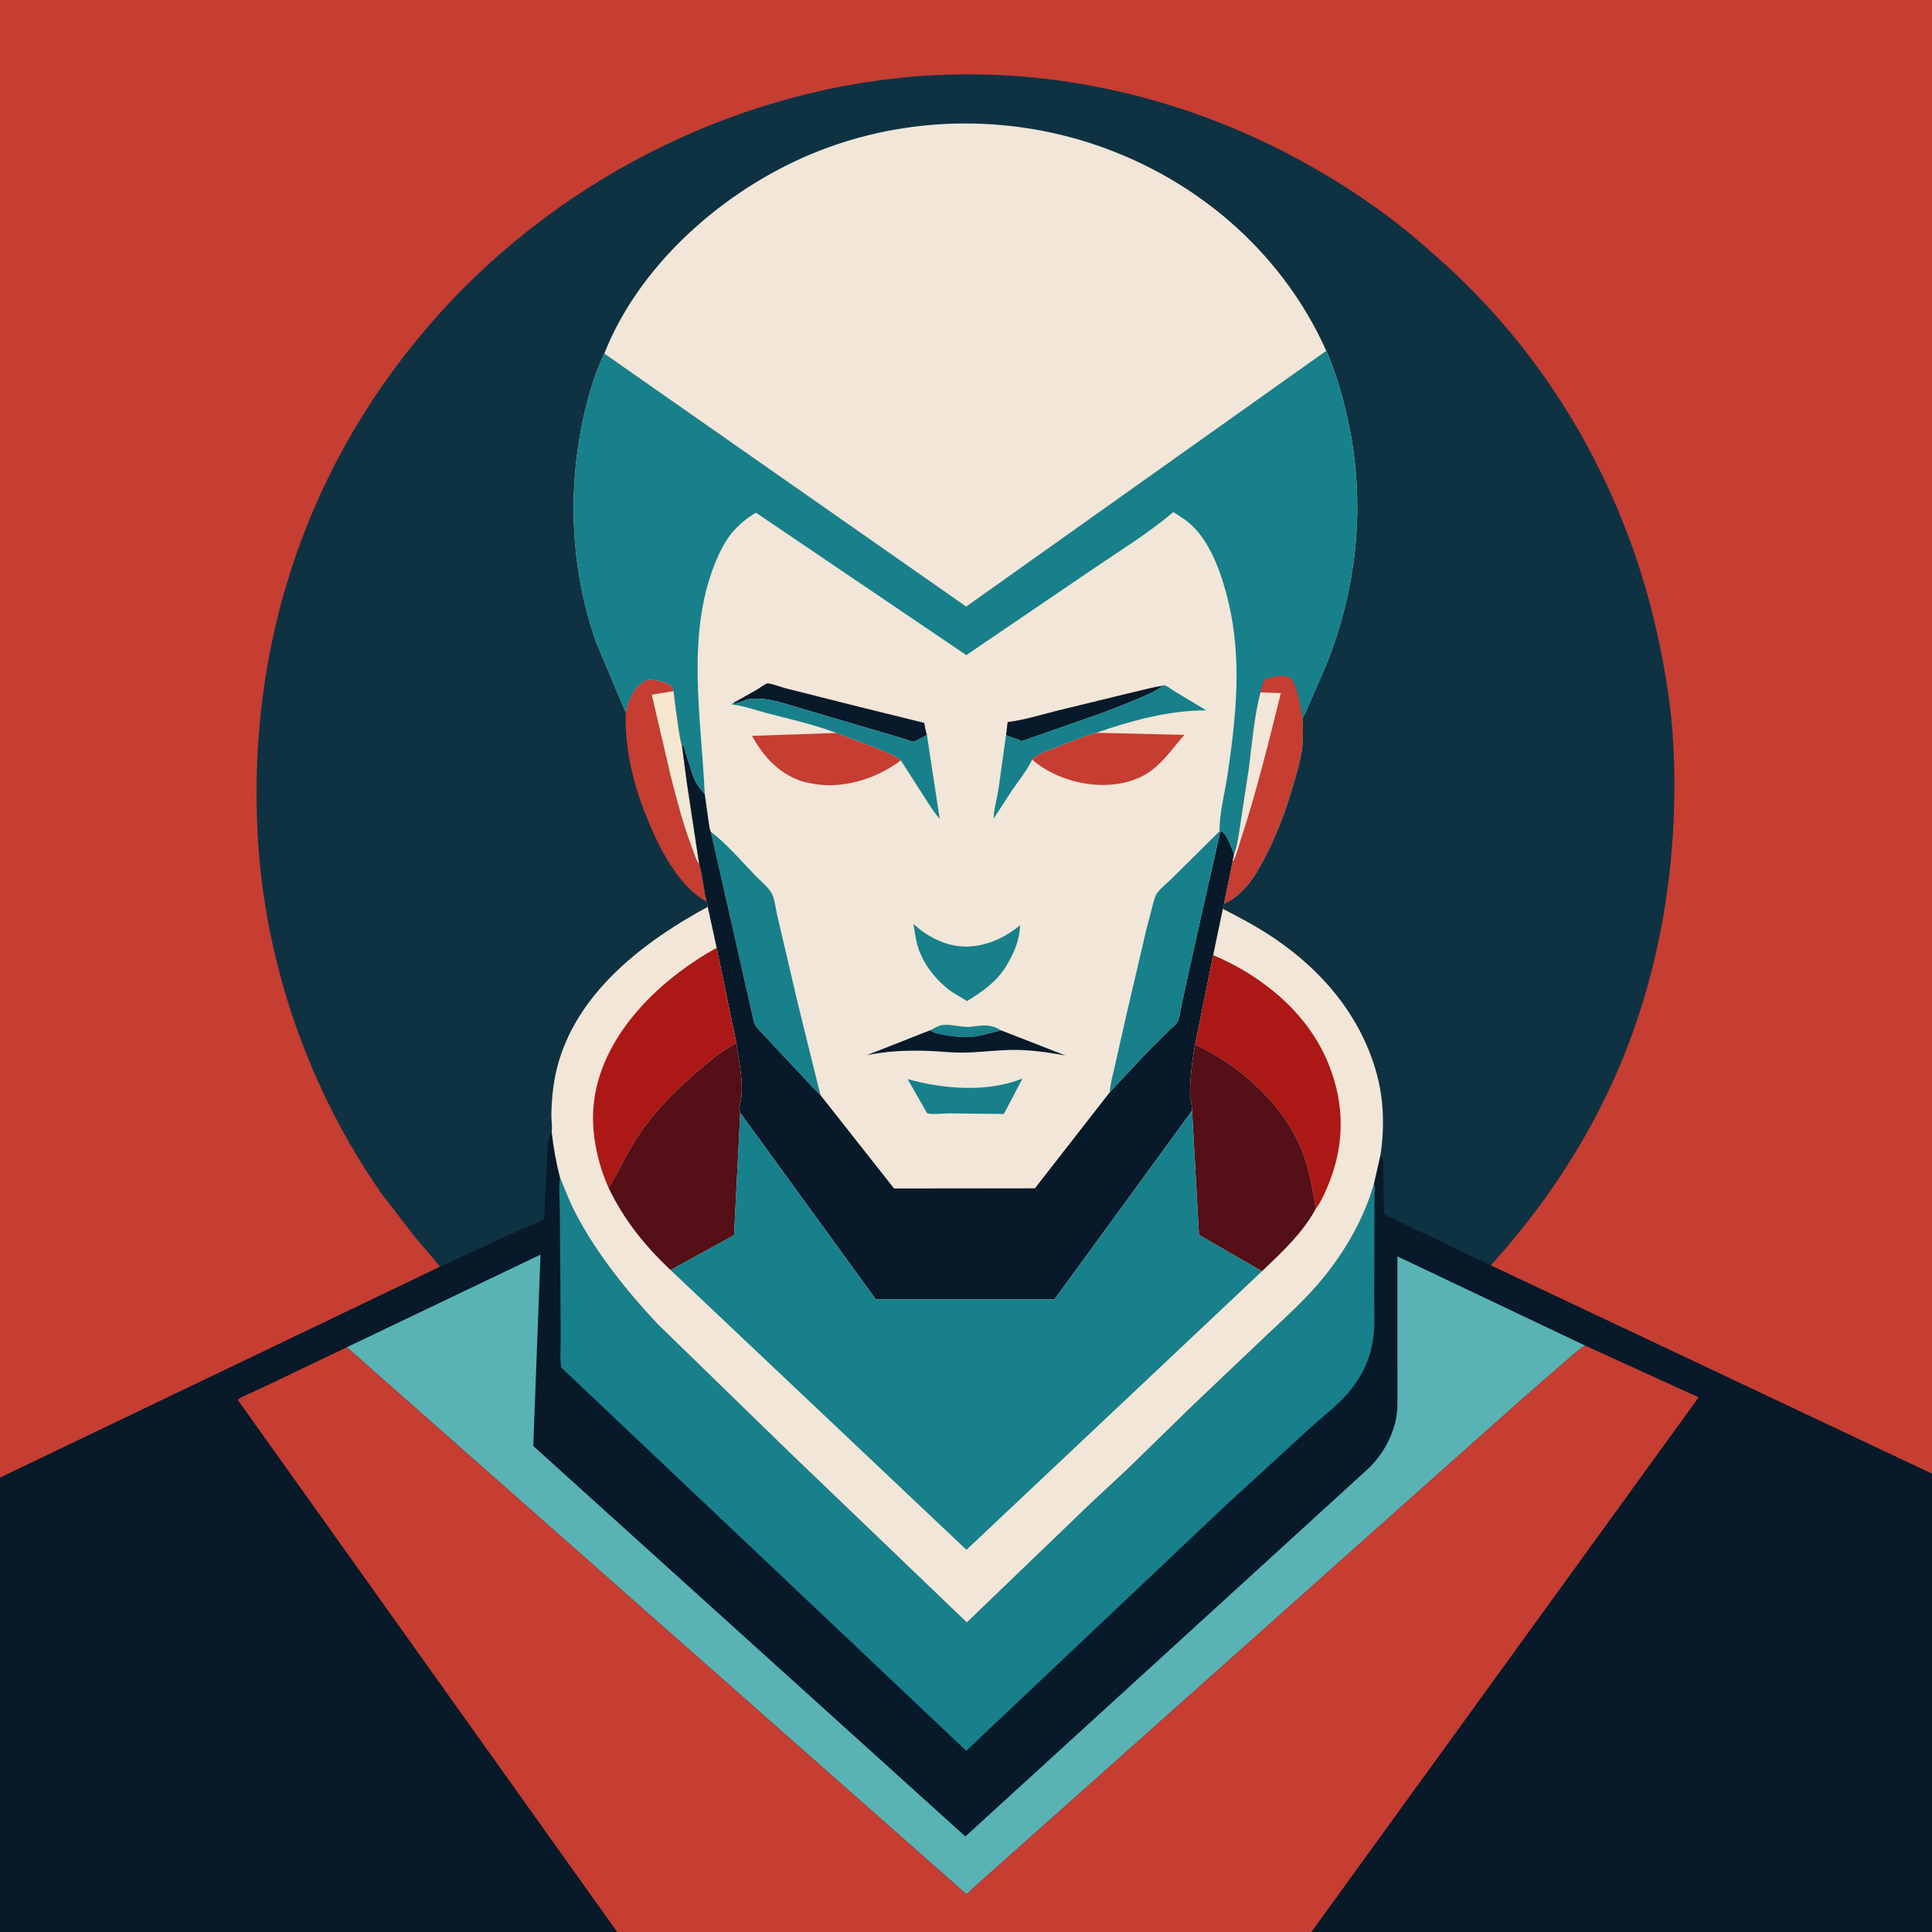 <svg version="1.1" xmlns="http://www.w3.org/2000/svg" style="display: block;" viewBox="0 0 2048 2048" width="1024" height="1024">
<defs>
	<linearGradient id="Gradient1" gradientUnits="userSpaceOnUse" x1="739.03" y1="810.383" x2="707.438" y2="821.712">
		<stop class="stop0" offset="0" stop-opacity="1" stop-color="rgb(253,229,202)"/>
		<stop class="stop1" offset="1" stop-opacity="1" stop-color="rgb(236,233,213)"/>
	</linearGradient>
</defs>
<path transform="translate(0,0)" fill="rgb(14,50,66)" d="M 0 1566.42 L -0 -0 L 2048 0 L 2048 1562.26 L 2048 2048 L 1390.13 2048 L 654.255 2048 L -0 2048 L 0 1566.42 z"/>
<path transform="translate(0,0)" fill="rgb(198,61,50)" d="M 663.256 755.175 L 666.144 744.935 C 669.891 734.253 675.899 725.391 686.339 720.392 C 694.215 720.739 701.361 721.468 708.5 725.125 C 711.839 726.835 712.818 729.175 713.989 732.591 C 714.887 739.612 720.581 786.608 722.742 789.316 L 728.235 830.649 L 741.186 916.245 C 745.198 929.074 745.514 942.994 749.129 955.762 C 741.873 952.138 734.315 945.836 728.732 939.988 C 712.369 922.847 700.75 901.311 691.204 879.796 C 673.546 839.998 662.024 798.956 663.256 755.175 z"/>
<path transform="translate(0,0)" fill="url(#Gradient1)" d="M 713.989 732.591 C 714.887 739.612 720.581 786.608 722.742 789.316 L 728.235 830.649 L 741.186 916.245 C 737.634 911.435 735.73 904.168 733.591 898.576 C 724.289 874.263 717.649 848.692 711.214 823.491 L 690.905 736.424 L 713.989 732.591 z"/>
<path transform="translate(0,0)" fill="rgb(241,230,216)" d="M 640.58 374.873 C 676.533 283.264 761.103 207.552 849.615 167.757 C 952.174 121.646 1070.72 118.94 1175.7 158.72 C 1277.32 197.23 1361.27 272.36 1405.96 371.936 L 1024.2 643.112 L 640.58 374.873 z"/>
<path transform="translate(0,0)" fill="rgb(241,230,216)" d="M 1405.96 371.936 C 1415.89 394.443 1422.74 418.268 1428.13 442.219 C 1447.86 529.914 1439.74 617.67 1407.35 701.286 L 1389.37 742.814 C 1386.52 748.95 1384.05 755.372 1380.71 761.248 C 1381.03 772.529 1381.64 783.776 1380.01 794.985 C 1378.18 807.53 1374.42 819.851 1370.88 831.997 C 1362.97 859.119 1353.17 885.879 1339.85 910.848 C 1333.9 921.988 1327.56 933.291 1318.8 942.501 C 1312.67 948.95 1305.67 954.305 1297.51 957.905 L 1296.31 963.43 L 1286.06 1012.49 L 1266.96 1107.31 C 1263.7 1123.74 1261.66 1143 1261.45 1159.73 C 1261.41 1163.09 1264.61 1175.43 1263.51 1177.63 L 1117.87 1377.29 L 928.456 1377.49 L 784.697 1179.75 C 783.309 1175.52 783.461 1174.76 784.5 1170.39 C 789.392 1149.81 783.232 1126.53 780.589 1105.93 L 759.627 1004.71 L 750.196 961.3 C 750.074 959.268 749.667 957.711 749.129 955.762 C 745.514 942.994 745.198 929.074 741.186 916.245 L 728.235 830.649 L 722.742 789.316 C 720.581 786.608 714.887 739.612 713.989 732.591 C 712.818 729.175 711.839 726.835 708.5 725.125 C 701.361 721.468 694.215 720.739 686.339 720.392 C 675.899 725.391 669.891 734.253 666.144 744.935 L 663.256 755.175 L 631.744 680.486 C 605.765 605.847 601.416 525.049 617.402 447.727 C 622.424 423.432 629.726 397.286 640.58 374.873 L 1024.2 643.112 L 1405.96 371.936 z"/>
<path transform="translate(0,0)" fill="rgb(23,128,138)" d="M 985.924 1092.17 C 989.619 1090.36 994.538 1087.3 998.586 1086.68 C 1009.13 1085.07 1019.68 1089.85 1030.5 1088.29 C 1042.69 1086.54 1050.44 1085.65 1061.35 1092.27 L 1036.61 1098.35 C 1024.49 1100.42 1012.49 1099.18 1000.5 1096.96 C 995.227 1095.99 990.373 1095.38 985.924 1092.17 z"/>
<path transform="translate(0,0)" fill="rgb(8,25,42)" d="M 1066.43 779.224 L 1068.13 765.412 C 1085.34 763.191 1102.73 757.975 1119.54 753.611 L 1200.54 733.894 C 1211.02 731.575 1221.41 728.562 1232.02 726.927 C 1229.22 733.25 1175.27 753.034 1165.81 756.684 L 1082.72 785.737 L 1081.39 785.02 C 1076.48 782.411 1071.12 781.648 1066.43 779.224 z"/>
<path transform="translate(0,0)" fill="rgb(8,25,42)" d="M 985.924 1092.17 C 990.373 1095.38 995.227 1095.99 1000.5 1096.96 C 1012.49 1099.18 1024.49 1100.42 1036.61 1098.35 L 1061.35 1092.27 L 1129.31 1118.81 C 1109.03 1115.25 1089.95 1112.38 1069.28 1113.02 C 1052.55 1113.55 1035.85 1115.8 1019.1 1115.82 C 1007.38 1115.84 995.583 1114.39 983.857 1113.99 C 961.704 1113.23 940.634 1114.09 918.917 1118.54 L 985.924 1092.17 z"/>
<path transform="translate(0,0)" fill="rgb(23,128,138)" d="M 962.093 1143.83 C 999.616 1154.54 1047.05 1158.25 1083.81 1143.29 L 1072.92 1164.22 L 1064.09 1180.86 L 1004.9 1180.23 C 1000.37 1180.24 986.09 1181.95 982.632 1179.83 L 962.093 1143.83 z"/>
<path transform="translate(0,0)" fill="rgb(8,25,42)" d="M 777.116 745.264 L 802.208 731.139 C 805.501 729.193 809.282 726.056 812.732 724.616 C 815.3 723.544 829.046 728.684 832.623 729.58 L 910 749.083 L 979.784 766.309 C 980.56 770.591 981.175 774.923 982.579 779.052 C 979.042 780.64 971.657 785.627 968.193 786.199 C 966.957 786.404 960.805 783.834 958.993 783.339 L 825.151 743.845 C 815.244 741.366 804.756 739.734 794.539 740.982 C 788.805 741.683 782.384 746.591 777.116 745.264 z"/>
<path transform="translate(0,0)" fill="rgb(23,128,138)" d="M 777.116 745.264 C 782.384 746.591 788.805 741.683 794.539 740.982 C 804.756 739.734 815.244 741.366 825.151 743.845 L 958.993 783.339 C 960.805 783.834 966.957 786.404 968.193 786.199 C 971.657 785.627 979.042 780.64 982.579 779.052 L 996.09 867.859 C 989.015 859.987 983.452 850.379 977.655 841.532 L 954.915 806.007 C 946.486 799.526 936.228 796.099 926.481 792.14 L 886.488 776.977 C 863.169 768.018 837.322 762.377 813.137 756.007 C 800.653 752.719 788.357 748.178 775.5 746.681 L 777.116 745.264 z"/>
<path transform="translate(0,0)" fill="rgb(23,128,138)" d="M 968.254 979.336 C 981.245 991.524 999.019 1001.23 1016.97 1003.02 C 1040.73 1005.37 1063.41 995.607 1081.41 980.694 C 1080.65 997.276 1074.85 1010.52 1066.4 1024.48 C 1055.87 1041.19 1041.51 1051.09 1025.05 1061.21 L 1008.85 1051.33 C 992.95 1040.01 979.203 1022.96 973.185 1004.21 C 970.64 996.283 969.675 987.538 968.254 979.336 z"/>
<path transform="translate(0,0)" fill="rgb(23,128,138)" d="M 1232.02 726.927 C 1232.87 726.785 1233.73 726.312 1234.57 726.5 C 1237.36 727.121 1242.82 731.476 1245.47 733.063 L 1278 752.58 L 1278.09 753.028 C 1239.33 752.937 1198.48 764.016 1162.08 776.794 C 1146.79 781.057 1131.71 787.587 1116.96 793.472 C 1109.56 796.425 1099.47 799.201 1094.13 805.306 C 1088.42 816.88 1079.92 827.54 1072.55 838.122 L 1053.22 867.903 C 1053.53 857.824 1056.97 846.246 1058.51 836.09 L 1066.43 779.224 C 1071.12 781.648 1076.48 782.411 1081.39 785.02 L 1082.72 785.737 L 1165.81 756.684 C 1175.27 753.034 1229.22 733.25 1232.02 726.927 z"/>
<path transform="translate(0,0)" fill="rgb(198,61,50)" d="M 886.488 776.977 L 926.481 792.14 C 936.228 796.099 946.486 799.526 954.915 806.007 C 930.591 824.616 896.617 835.667 865.926 831.457 L 864 831.182 L 853.76 829.277 C 827.226 821.876 810.224 803.49 797.086 780.024 L 886.488 776.977 z"/>
<path transform="translate(0,0)" fill="rgb(198,61,50)" d="M 1162.08 776.794 L 1255.59 778.984 C 1244.5 791.417 1234.77 805.743 1221.53 816.039 C 1208.52 826.157 1191.76 831.013 1175.47 831.934 C 1147.01 833.543 1115.92 823.938 1094.13 805.306 C 1099.47 799.201 1109.56 796.425 1116.96 793.472 C 1131.71 787.587 1146.79 781.057 1162.08 776.794 z"/>
<path transform="translate(0,0)" fill="rgb(23,128,138)" d="M 753.499 881.722 C 770.616 894.741 785.677 912.59 800.579 928.031 C 805.716 933.353 814.103 940.12 817.738 946.5 C 821.35 952.839 822.3 963.79 824.037 970.931 L 846.028 1064.93 L 869.684 1160.81 C 863.354 1155.26 857.845 1148.63 852.065 1142.51 L 822.285 1110.9 L 806.5 1093.92 C 803.749 1090.88 800.146 1087.5 799.12 1083.44 L 753.499 881.722 z"/>
<path transform="translate(0,0)" fill="rgb(8,25,42)" d="M 722.742 789.316 C 725.51 791.295 725.934 794.915 726.961 798.116 C 729.934 807.379 732.415 816.686 735.921 825.778 C 738.734 831.957 742.634 836.575 747.024 841.696 L 751.353 872.159 C 751.781 874.619 752.234 879.755 753.499 881.722 L 799.12 1083.44 C 800.146 1087.5 803.749 1090.88 806.5 1093.92 L 822.285 1110.9 L 852.065 1142.51 C 857.845 1148.63 863.354 1155.26 869.684 1160.81 L 947.723 1259.84 L 1097.04 1259.67 L 1176.33 1157.92 L 1215.35 1116.11 L 1239.82 1091.79 C 1241.9 1089.74 1246.52 1086.27 1247.86 1083.85 C 1250.42 1079.26 1251.44 1069.86 1252.65 1064.6 L 1265.28 1007 L 1293.26 882.746 L 1294.5 881.03 C 1301.23 884.427 1305.48 898.972 1308.19 905.746 L 1306.52 913.898 L 1297.51 957.905 L 1296.31 963.43 L 1286.06 1012.49 L 1266.96 1107.31 C 1263.7 1123.74 1261.66 1143 1261.45 1159.73 C 1261.41 1163.09 1264.61 1175.43 1263.51 1177.63 L 1117.87 1377.29 L 928.456 1377.49 L 784.697 1179.75 C 783.309 1175.52 783.461 1174.76 784.5 1170.39 C 789.392 1149.81 783.232 1126.53 780.589 1105.93 L 759.627 1004.71 L 750.196 961.3 C 750.074 959.268 749.667 957.711 749.129 955.762 C 745.514 942.994 745.198 929.074 741.186 916.245 L 728.235 830.649 L 722.742 789.316 z"/>
<path transform="translate(0,0)" fill="rgb(23,128,138)" d="M 1405.96 371.936 C 1415.89 394.443 1422.74 418.268 1428.13 442.219 C 1447.86 529.914 1439.74 617.67 1407.35 701.286 L 1389.37 742.814 C 1386.52 748.95 1384.05 755.372 1380.71 761.248 C 1381.03 772.529 1381.64 783.776 1380.01 794.985 C 1378.18 807.53 1374.42 819.851 1370.88 831.997 C 1362.97 859.119 1353.17 885.879 1339.85 910.848 C 1333.9 921.988 1327.56 933.291 1318.8 942.501 C 1312.67 948.95 1305.67 954.305 1297.51 957.905 L 1306.52 913.898 L 1308.19 905.746 C 1305.48 898.972 1301.23 884.427 1294.5 881.03 L 1293.26 882.746 L 1265.28 1007 L 1252.65 1064.6 C 1251.44 1069.86 1250.42 1079.26 1247.86 1083.85 C 1246.52 1086.27 1241.9 1089.74 1239.82 1091.79 L 1215.35 1116.11 L 1176.33 1157.92 C 1176.9 1148.9 1179.73 1139.4 1181.66 1130.54 L 1194.49 1073.86 L 1215.21 985.201 L 1222.36 957.871 C 1223.31 954.68 1224.2 950.289 1226.06 947.514 C 1230.03 941.573 1237.87 935.581 1243.03 930.423 L 1292.81 881.095 C 1292.47 862.258 1298.25 841.294 1301.04 822.582 C 1310.27 760.624 1316.87 699.704 1302.13 637.906 C 1295.75 611.165 1284.95 578.829 1265.31 558.795 C 1258.99 552.34 1251.42 547.574 1243.78 542.84 C 1217.47 565.104 1187.68 583.445 1159.18 602.773 L 1024.33 694.436 L 801.428 543.535 C 792.72 548.307 785.014 554.845 778.266 562.096 C 769.206 571.831 762.8 585.101 757.877 597.333 C 727.061 673.898 743.53 761.782 747.024 841.696 C 742.634 836.575 738.734 831.957 735.921 825.778 C 732.415 816.686 729.934 807.379 726.961 798.116 C 725.934 794.915 725.51 791.295 722.742 789.316 C 720.581 786.608 714.887 739.612 713.989 732.591 C 712.818 729.175 711.839 726.835 708.5 725.125 C 701.361 721.468 694.215 720.739 686.339 720.392 C 675.899 725.391 669.891 734.253 666.144 744.935 L 663.256 755.175 L 631.744 680.486 C 605.765 605.847 601.416 525.049 617.402 447.727 C 622.424 423.432 629.726 397.286 640.58 374.873 L 1024.2 643.112 L 1405.96 371.936 z"/>
<path transform="translate(0,0)" fill="rgb(198,61,50)" d="M 1336.2 733.968 C 1337.34 728.997 1338.43 724.428 1340.67 719.796 C 1348.69 717.208 1358.54 715.34 1366.9 717.5 C 1375.6 724.789 1378.6 750.299 1380.71 761.248 C 1381.03 772.529 1381.64 783.776 1380.01 794.985 C 1378.18 807.53 1374.42 819.851 1370.88 831.997 C 1362.97 859.119 1353.17 885.879 1339.85 910.848 C 1333.9 921.988 1327.56 933.291 1318.8 942.501 C 1312.67 948.95 1305.67 954.305 1297.51 957.905 L 1306.52 913.898 L 1308.19 905.746 C 1312.61 893.494 1313.99 878.325 1316.07 865.42 L 1324.11 812.654 C 1327.33 786.681 1329.53 759.312 1336.2 733.968 z"/>
<path transform="translate(0,0)" fill="rgb(241,230,216)" d="M 1336.2 733.968 L 1357.74 734.701 C 1345 786.154 1332.24 838.359 1315.67 888.709 C 1313 896.803 1310.98 906.666 1306.52 913.898 L 1308.19 905.746 C 1312.61 893.494 1313.99 878.325 1316.07 865.42 L 1324.11 812.654 C 1327.33 786.681 1329.53 759.312 1336.2 733.968 z"/>
<path transform="translate(0,0)" fill="rgb(198,61,50)" d="M 0 1566.42 L -0 -0 L 2048 0 L 2048 1562.26 L 1580.24 1341.37 C 1634.6 1281.41 1679.66 1214.47 1712.46 1140.31 C 1760.69 1031.25 1779.64 910.6 1773.91 791.9 C 1772.03 752.93 1765.98 714.522 1757.76 676.417 C 1724.86 523.787 1646.92 384.235 1530.76 279.19 C 1511.14 261.447 1490.92 243.907 1469.65 228.164 C 1331.35 125.833 1162.03 70.783 989.66 79.76 C 791.32 90.088 598.531 185.009 465.852 332.415 C 327.605 486.008 262.162 678.912 273.15 884.844 C 280.36 1019.95 326.839 1153.87 404.138 1264.9 L 440.725 1312.44 C 449.256 1322.57 458.438 1332.28 466.345 1342.91 L 0 1566.42 z"/>
<path transform="translate(0,0)" fill="rgb(8,25,42)" d="M 750.196 961.3 L 759.627 1004.71 L 780.589 1105.93 C 783.232 1126.53 789.392 1149.81 784.5 1170.39 C 783.461 1174.76 783.309 1175.52 784.697 1179.75 L 928.456 1377.49 L 1117.87 1377.29 L 1263.51 1177.63 C 1264.61 1175.43 1261.41 1163.09 1261.45 1159.73 C 1261.66 1143 1263.7 1123.74 1266.96 1107.31 L 1286.06 1012.49 L 1296.31 963.43 C 1315.66 973.332 1335.19 983.799 1353.08 996.155 C 1401.24 1029.41 1439.04 1073.6 1456.99 1130 C 1466.83 1160.92 1468.18 1192.82 1463.31 1224.74 C 1466.92 1228.23 1466.08 1233.42 1466.17 1238.35 L 1467.04 1287.21 L 1580.24 1341.37 L 2048 1562.26 L 2048 2048 L 1390.13 2048 L 654.255 2048 L -0 2048 L 0 1566.42 L 466.345 1342.91 L 541.38 1308.23 L 569.714 1295.83 C 571.083 1295.17 575.941 1293.35 576.769 1292.39 C 577.028 1292.09 577.093 1283.74 577.136 1282.62 L 580.034 1225 C 580.497 1218.48 580.22 1207.17 583.68 1201.63 L 584.801 1200.01 C 585.635 1194.59 584.358 1187.37 584.461 1181.64 C 584.813 1162.16 586.905 1143.17 592.534 1124.44 C 615.132 1049.24 683.962 997.207 750.196 961.3 z"/>
<path transform="translate(0,0)" fill="rgb(89,179,180)" d="M 367.644 1428.13 L 572.952 1329.96 L 565.327 1531.47 L 565.181 1532.69 L 1023.31 1946.71 L 1451.49 1555.78 C 1465.03 1542.45 1474.89 1525.15 1479.31 1506.64 C 1481.54 1497.31 1481.33 1487.56 1481.37 1478.03 L 1481.32 1437.54 L 1481.33 1331.83 L 1680.23 1426.32 L 1679.1 1427.09 C 1669.98 1433.36 1661.7 1441.12 1653.31 1448.32 L 1611.67 1484.67 L 1489.34 1593.53 L 1142.59 1902.6 L 1047.63 1987.13 L 1032.19 2000.92 C 1029.72 2003.17 1027.05 2006.28 1024.09 2007.71 L 367.644 1428.13 z"/>
<path transform="translate(0,0)" fill="rgb(23,128,138)" d="M 593.704 1248.34 C 599.024 1261.51 604.016 1274.69 610.668 1287.27 C 633.145 1329.78 664.072 1368.16 696.76 1403.21 L 836.627 1539.33 L 1024.88 1719.86 L 1156.13 1593.63 L 1194.69 1557.73 L 1263.17 1490.9 L 1341.5 1416.51 C 1362.97 1396.17 1385.17 1376.45 1403.77 1353.36 C 1426.97 1324.54 1446.29 1290.71 1456.4 1255.03 C 1457.01 1256.25 1457.27 1256.56 1457.48 1258.1 C 1457.82 1260.47 1457.02 1263.53 1456.96 1266 L 1456.95 1285.62 L 1456.72 1373.3 C 1456.63 1388.59 1457.75 1405.36 1455.39 1420.43 L 1455.13 1422 C 1452.11 1442.17 1442.49 1460.84 1429.35 1476.29 C 1417.32 1490.44 1401.57 1502.08 1387.88 1514.58 L 1299.73 1595.41 L 1024.25 1855.97 L 594.925 1449.67 C 593.359 1440.45 594.443 1429.25 594.382 1419.83 L 593.988 1356.32 L 593.425 1283.28 C 593.354 1271.95 592.155 1259.54 593.704 1248.34 z"/>
<path transform="translate(0,0)" fill="rgb(241,230,216)" d="M 750.196 961.3 L 759.627 1004.71 L 780.589 1105.93 C 783.232 1126.53 789.392 1149.81 784.5 1170.39 C 783.461 1174.76 783.309 1175.52 784.697 1179.75 L 928.456 1377.49 L 1117.87 1377.29 L 1263.51 1177.63 C 1264.61 1175.43 1261.41 1163.09 1261.45 1159.73 C 1261.66 1143 1263.7 1123.74 1266.96 1107.31 L 1286.06 1012.49 L 1296.31 963.43 C 1315.66 973.332 1335.19 983.799 1353.08 996.155 C 1401.24 1029.41 1439.04 1073.6 1456.99 1130 C 1466.83 1160.92 1468.18 1192.82 1463.31 1224.74 L 1456.4 1255.03 C 1446.29 1290.71 1426.97 1324.54 1403.77 1353.36 C 1385.17 1376.45 1362.97 1396.17 1341.5 1416.51 L 1263.17 1490.9 L 1194.69 1557.73 L 1156.13 1593.63 L 1024.88 1719.86 L 836.627 1539.33 L 696.76 1403.21 C 664.072 1368.16 633.145 1329.78 610.668 1287.27 C 604.016 1274.69 599.024 1261.51 593.704 1248.34 C 589.404 1232.15 586.744 1216.64 584.801 1200.01 C 585.635 1194.59 584.358 1187.37 584.461 1181.64 C 584.813 1162.16 586.905 1143.17 592.534 1124.44 C 615.132 1049.24 683.962 997.207 750.196 961.3 z"/>
<path transform="translate(0,0)" fill="rgb(172,24,21)" d="M 759.627 1004.71 L 780.589 1105.93 C 768.456 1111.57 757.094 1120.99 746.813 1129.47 C 718.676 1152.66 692.687 1178.65 672.964 1209.51 C 663.162 1224.85 656.133 1241.8 646.388 1256.92 L 645.055 1259.04 C 637.096 1241.06 632.288 1223.49 629.768 1204 C 627.303 1184.93 628.774 1164.5 633.97 1146 C 651.253 1084.46 705.164 1035.09 759.627 1004.71 z"/>
<path transform="translate(0,0)" fill="rgb(172,24,21)" d="M 1286.06 1012.49 C 1338.19 1034.49 1386.36 1073.83 1408.11 1127.37 C 1425.89 1171.1 1425.54 1214.95 1407.04 1258.33 C 1403.75 1266.03 1399.89 1274.8 1394.71 1281.43 C 1391.64 1261.48 1388.51 1242.74 1381.6 1223.59 C 1363.31 1172.87 1315 1129.62 1266.96 1107.31 L 1286.06 1012.49 z"/>
<path transform="translate(0,0)" fill="rgb(84,15,23)" d="M 780.589 1105.93 C 783.232 1126.53 789.392 1149.81 784.5 1170.39 C 783.461 1174.76 783.309 1175.52 784.697 1179.75 L 778.132 1309.39 L 710.808 1346.28 C 683.639 1320.71 661.261 1292.81 645.055 1259.04 L 646.388 1256.92 C 656.133 1241.8 663.162 1224.85 672.964 1209.51 C 692.687 1178.65 718.676 1152.66 746.813 1129.47 C 757.094 1120.99 768.456 1111.57 780.589 1105.93 z"/>
<path transform="translate(0,0)" fill="rgb(84,15,23)" d="M 1266.96 1107.31 C 1315 1129.62 1363.31 1172.87 1381.6 1223.59 C 1388.51 1242.74 1391.64 1261.48 1394.71 1281.43 C 1381.25 1306.67 1358.29 1327.98 1337.78 1347.55 L 1270.97 1309.04 L 1263.77 1179.38 L 1263.51 1177.63 C 1264.61 1175.43 1261.41 1163.09 1261.45 1159.73 C 1261.66 1143 1263.7 1123.74 1266.96 1107.31 z"/>
<path transform="translate(0,0)" fill="rgb(23,128,138)" d="M 1263.51 1177.63 L 1263.77 1179.38 L 1270.97 1309.04 L 1337.78 1347.55 L 1024.47 1642.87 L 710.808 1346.28 L 778.132 1309.39 L 784.697 1179.75 L 928.456 1377.49 L 1117.87 1377.29 L 1263.51 1177.63 z"/>
<path transform="translate(0,0)" fill="rgb(198,61,50)" d="M 1680.23 1426.32 L 1800.65 1481.24 L 1390.13 2048 L 654.255 2048 L 251.992 1483.87 C 255 1481.01 260.016 1479.36 263.81 1477.56 L 290.732 1464.95 L 367.644 1428.13 L 1024.09 2007.71 C 1027.05 2006.28 1029.72 2003.17 1032.19 2000.92 L 1047.63 1987.13 L 1142.59 1902.6 L 1489.34 1593.53 L 1611.67 1484.67 L 1653.31 1448.32 C 1661.7 1441.12 1669.98 1433.36 1679.1 1427.09 L 1680.23 1426.32 z"/>
</svg>